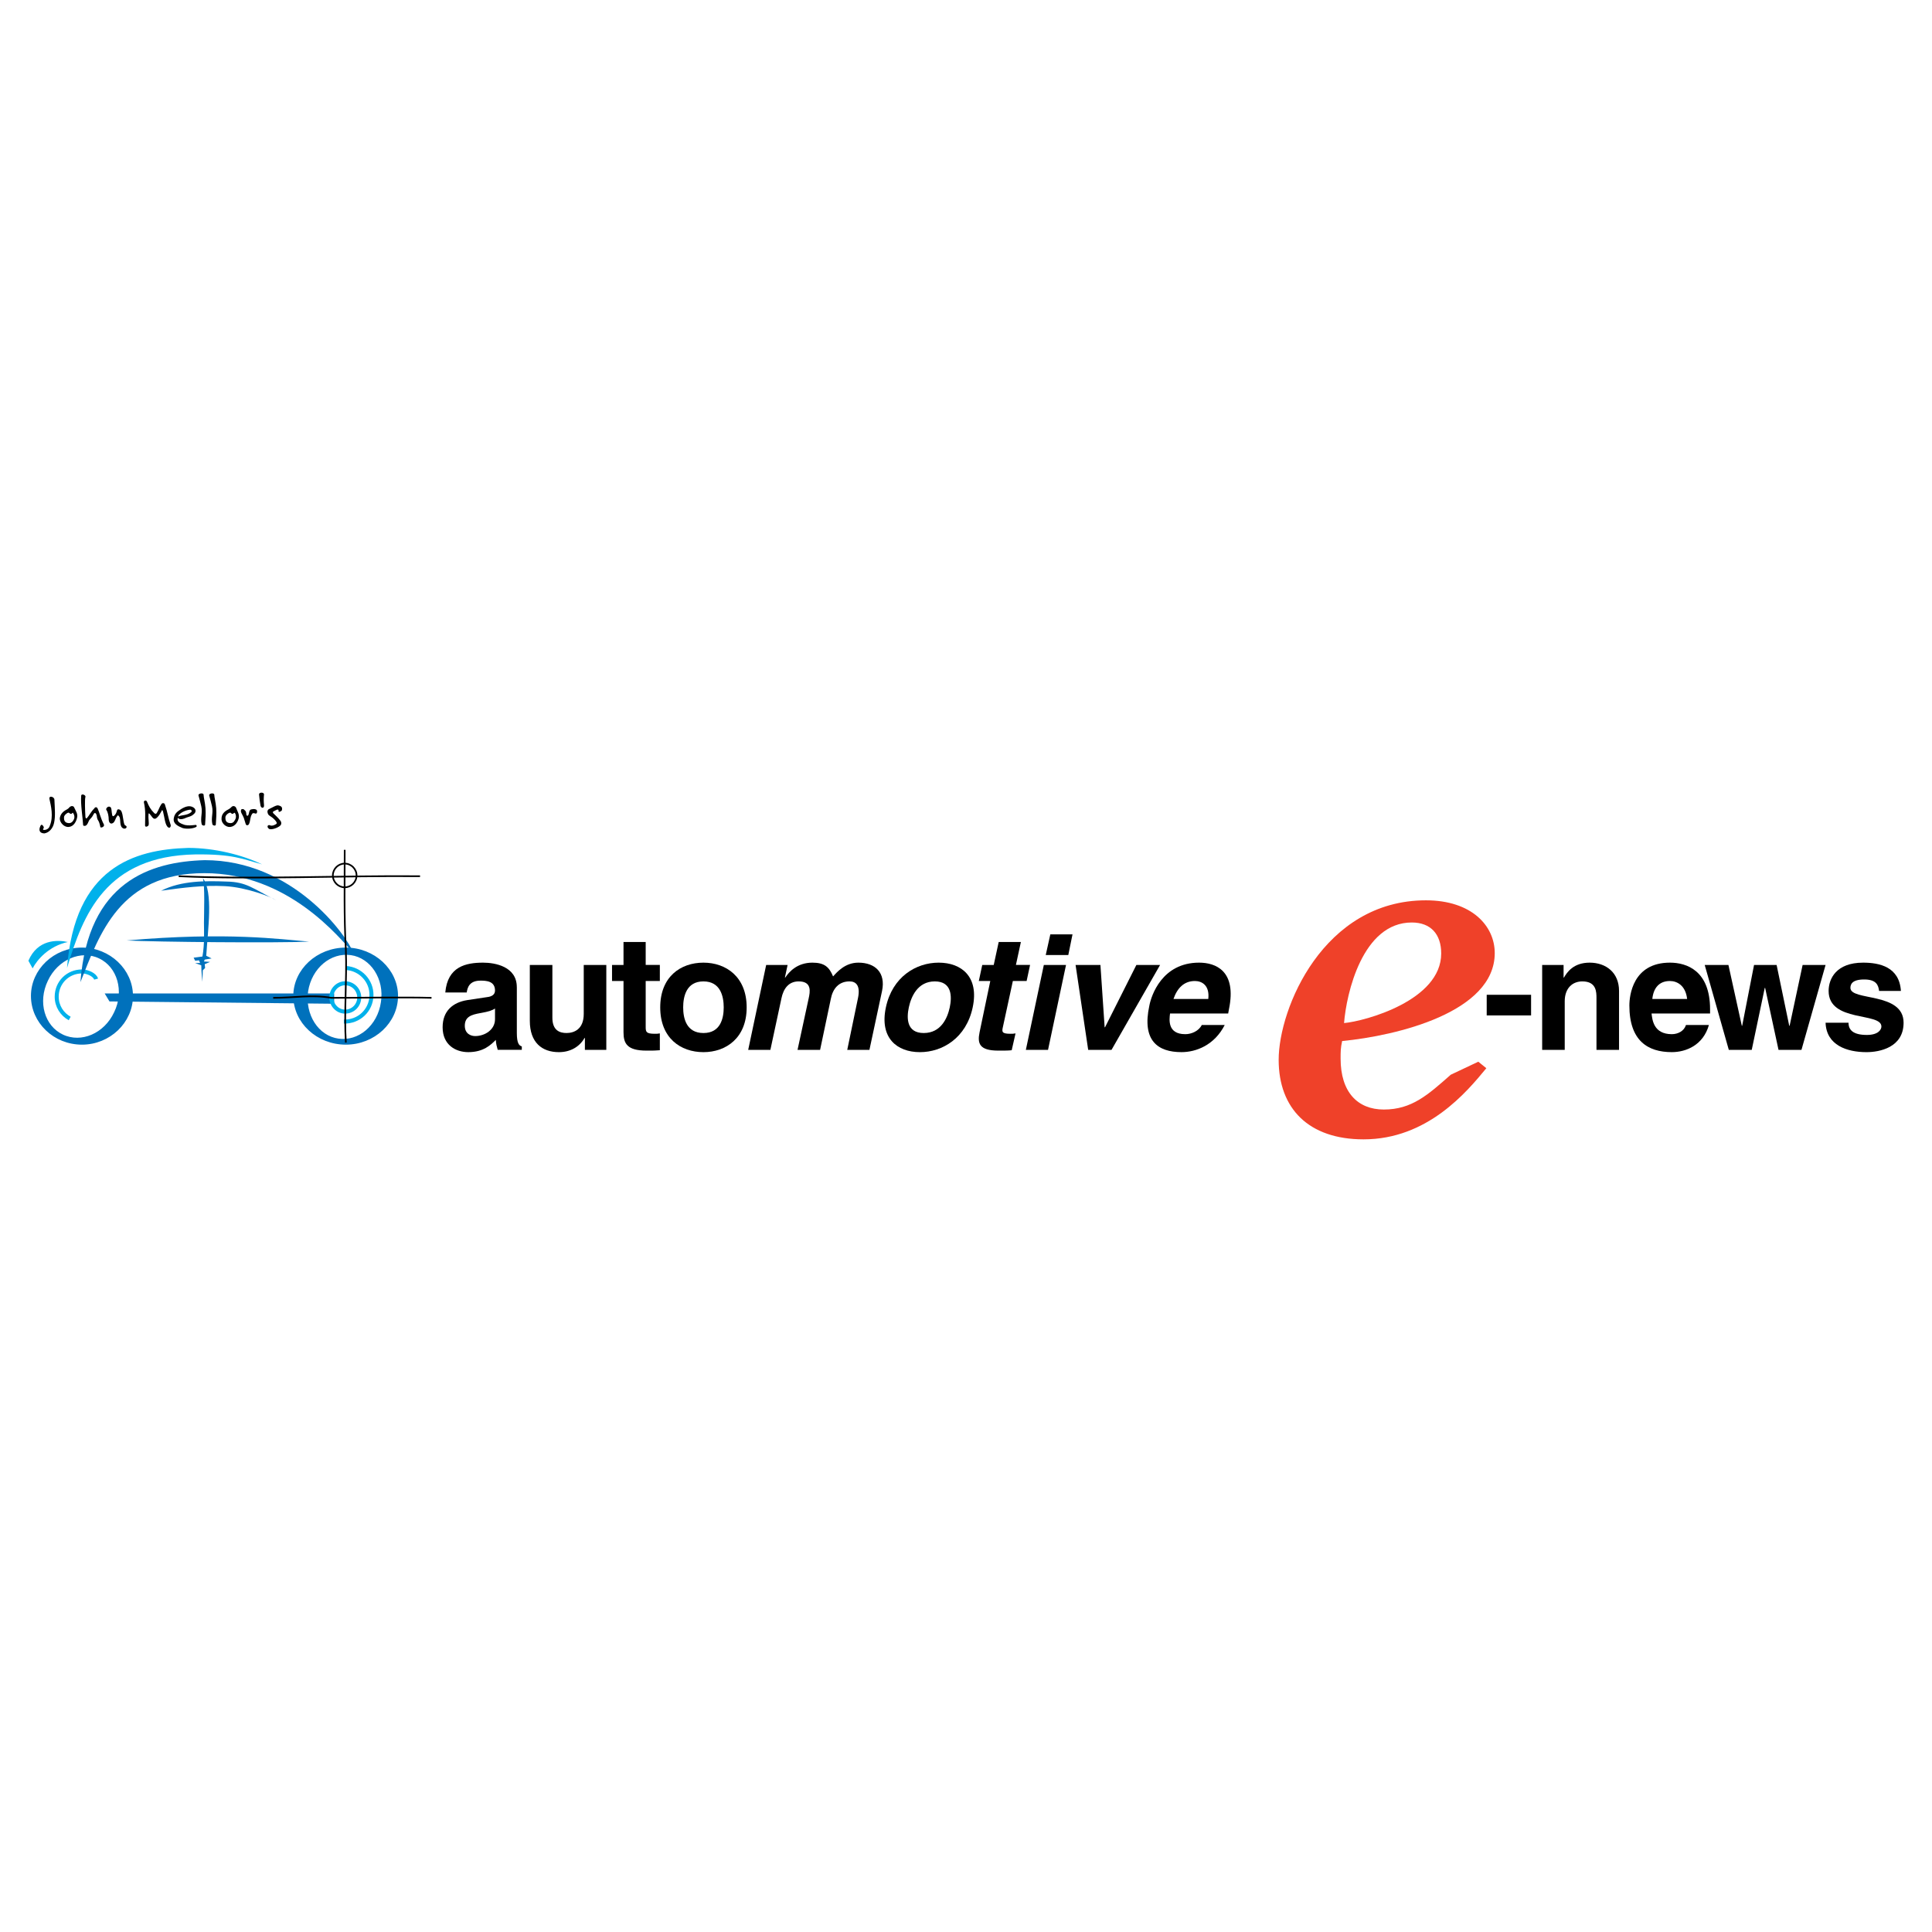 <?xml version="1.0" encoding="utf-8"?>
<!-- Generator: Adobe Illustrator 13.0.0, SVG Export Plug-In . SVG Version: 6.00 Build 14948)  -->
<!DOCTYPE svg PUBLIC "-//W3C//DTD SVG 1.0//EN" "http://www.w3.org/TR/2001/REC-SVG-20010904/DTD/svg10.dtd">
<svg version="1.0" id="Layer_1" xmlns="http://www.w3.org/2000/svg" xmlns:xlink="http://www.w3.org/1999/xlink" x="0px" y="0px"
	 width="192.756px" height="192.756px" viewBox="0 0 192.756 192.756" enable-background="new 0 0 192.756 192.756"
	 xml:space="preserve">
<g>
	<polygon fill-rule="evenodd" clip-rule="evenodd" fill="#FFFFFF" points="0,0 192.756,0 192.756,192.756 0,192.756 0,0 	"/>
	<path fill-rule="evenodd" clip-rule="evenodd" d="M5.429,79.789c0-0.305-0.572-0.458-0.496-0.076
		c0.152,0.687,0.419,1.755,0.038,2.671c-0.077,0.267-0.306,0.42-0.573,0.42c-0.152,0-0.114-0.077-0.038-0.191
		c0.038-0.076-0.038-0.229-0.152-0.305c-0.115-0.114-0.268,0.229-0.268,0.458c0,0.267,0.229,0.381,0.497,0.381
		c0.458-0.076,0.839-0.496,0.954-1.03C5.544,81.43,5.468,80.705,5.429,79.789L5.429,79.789L5.429,79.789z"/>
	<path fill-rule="evenodd" clip-rule="evenodd" d="M7.681,81.621c0.114-0.42-0.114-0.687-0.267-1.031
		c-0.038-0.153-0.267-0.267-0.496-0.038c-0.114,0.153-0.229,0.191-0.419,0.305c-0.306,0.191-0.496,0.458-0.535,0.801
		c0,0.343,0.306,0.763,0.725,0.84C7.223,82.574,7.566,82.116,7.681,81.621L7.681,81.621L7.681,81.621z M7.337,81.811
		c-0.115,0.229-0.305,0.343-0.534,0.305c-0.344-0.038-0.42-0.267-0.42-0.534c0-0.191,0.115-0.305,0.267-0.42
		c0.267-0.19,0.229,0,0.42,0.039c0.152,0,0.152-0.191,0.229-0.076C7.414,81.277,7.49,81.582,7.337,81.811L7.337,81.811L7.337,81.811
		z"/>
	<path fill-rule="evenodd" clip-rule="evenodd" d="M10.352,82.231c-0.305-0.573-0.458-1.259-0.61-1.564
		c-0.076-0.153-0.229-0.191-0.343,0c-0.344,0.343-0.458,0.648-0.725,0.954c-0.077,0.076-0.153,0-0.153-0.153
		c-0.038-0.572-0.076-1.717,0-1.946c0.076-0.19-0.381-0.381-0.419-0.152c-0.077,0.839,0.152,2.213,0.191,2.938
		c0,0.114,0.229,0.114,0.305,0.038c0.229-0.191,0.191-0.42,0.382-0.61c0.191-0.191,0.305-0.381,0.382-0.534
		c0.076-0.153,0.191-0.076,0.229,0c0.115,0.229,0.039,0.343,0.153,0.572c0.153,0.229,0.191,0.381,0.267,0.725
		C10.008,82.65,10.504,82.498,10.352,82.231L10.352,82.231L10.352,82.231z"/>
	<path fill-rule="evenodd" clip-rule="evenodd" d="M12.489,82.345c-0.191-0.076-0.191-1.068-0.382-1.412
		c-0.076-0.153-0.343-0.267-0.419-0.115c-0.077,0.267-0.115,0.382-0.267,0.535c-0.115,0.114-0.191,0.114-0.229-0.039
		c-0.076-0.343-0.039-0.725-0.191-0.801c-0.229-0.153-0.496,0.191-0.382,0.305c0.153,0.229,0.229,0.611,0.229,0.992
		c0,0.114,0.115,0.496,0.42,0.305c0.229-0.152,0.229-0.458,0.42-0.687c0.038-0.115,0.114-0.115,0.229,0.076
		c0.152,0.267-0.039,0.954,0.381,1.145C12.565,82.765,12.794,82.46,12.489,82.345L12.489,82.345L12.489,82.345z"/>
	<path fill-rule="evenodd" clip-rule="evenodd" d="M17.029,82.307c-0.267-0.763-0.305-1.259-0.572-2.022
		c-0.038-0.191-0.267-0.191-0.343-0.076c-0.229,0.343-0.268,0.572-0.458,0.877c-0.077,0.153-0.191,0.115-0.267,0.039
		c-0.382-0.382-0.534-0.688-0.725-1.145c-0.077-0.191-0.343-0.114-0.305,0.076c0.191,0.878,0.115,1.412,0.115,2.29
		c0,0.229,0.267,0.115,0.343,0c0.076-0.229-0.038-0.648,0-1.068c0-0.152,0.038-0.152,0.114-0.076
		c0.115,0.153,0.191,0.229,0.267,0.343c0.191,0.229,0.343,0.153,0.496,0c0.191-0.19,0.267-0.343,0.42-0.61
		c0.076-0.229,0.114-0.038,0.152,0.038c0.153,0.61,0.191,1.183,0.42,1.488C16.953,82.765,17.067,82.421,17.029,82.307L17.029,82.307
		L17.029,82.307z"/>
	<path fill-rule="evenodd" clip-rule="evenodd" d="M19.586,82.498c0.076-0.077,0.038-0.229-0.114-0.191
		c-0.382,0.038-0.649,0.076-1.031,0c-0.343-0.114-0.763-0.267-0.725-0.61c0-0.115,0.077-0.076,0.115-0.039
		c0.038,0.077,0.267,0.115,0.573,0c0.381-0.19,0.648-0.152,0.954-0.458c0.229-0.191,0.191-0.496-0.077-0.649
		c-0.381-0.229-0.801-0.076-1.183,0.153c-0.419,0.267-0.687,0.458-0.763,0.954c-0.076,0.535,0.42,0.763,0.878,0.954
		C18.594,82.727,19.243,82.689,19.586,82.498L19.586,82.498L19.586,82.498z M19.052,81.048c-0.382,0.306-0.916,0.267-1.183,0.382
		c-0.114,0.076-0.114-0.039-0.038-0.115c0.267-0.305,0.763-0.496,1.145-0.534C19.09,80.781,19.204,80.934,19.052,81.048
		L19.052,81.048L19.052,81.048z"/>
	<path fill-rule="evenodd" clip-rule="evenodd" d="M20.501,80.628c-0.038-0.535-0.19-1.107-0.19-1.336s-0.611-0.152-0.496,0.115
		c0.114,0.381,0.19,0.725,0.267,1.03c0.152,0.688-0.114,1.107,0.038,1.794c0.038,0.152,0.343,0.19,0.343,0.038
		C20.501,81.621,20.54,81.277,20.501,80.628L20.501,80.628L20.501,80.628z"/>
	<path fill-rule="evenodd" clip-rule="evenodd" d="M21.57,80.628c-0.038-0.535-0.191-1.107-0.191-1.336s-0.611-0.152-0.496,0.115
		c0.114,0.381,0.19,0.725,0.267,1.03c0.153,0.688-0.114,1.107,0.038,1.794c0.038,0.152,0.344,0.19,0.344,0.038
		C21.57,81.621,21.608,81.277,21.57,80.628L21.57,80.628L21.57,80.628z"/>
	<path fill-rule="evenodd" clip-rule="evenodd" d="M23.821,81.621c0.076-0.42-0.152-0.687-0.267-1.031
		c-0.076-0.153-0.305-0.267-0.496-0.038c-0.152,0.153-0.267,0.191-0.458,0.305c-0.306,0.191-0.496,0.458-0.496,0.801
		c-0.039,0.343,0.267,0.763,0.687,0.84C23.326,82.574,23.707,82.116,23.821,81.621L23.821,81.621L23.821,81.621z M23.44,81.811
		c-0.114,0.229-0.267,0.343-0.534,0.305c-0.344-0.038-0.42-0.267-0.42-0.534c0-0.191,0.115-0.305,0.267-0.42
		c0.305-0.19,0.267,0,0.42,0.039c0.153,0,0.19-0.191,0.267-0.076C23.554,81.277,23.593,81.582,23.44,81.811L23.44,81.811
		L23.44,81.811z"/>
	<path fill-rule="evenodd" clip-rule="evenodd" d="M25.615,80.819c-0.115-0.114-0.305-0.114-0.496-0.076
		c-0.305,0.038-0.229,0.343-0.343,0.572c-0.038,0.115-0.153,0.076-0.191,0c-0.038-0.305,0-0.343-0.267-0.572
		c-0.076-0.038-0.267-0.038-0.267,0.076c-0.076,0.229,0.152,0.458,0.267,0.763c0.076,0.229,0.114,0.343,0.191,0.611
		c0.038,0.19,0.267,0.19,0.343,0c0.153-0.344,0.076-0.649,0.306-0.992c0.076-0.115,0.19-0.076,0.305-0.039
		C25.653,81.239,25.691,80.934,25.615,80.819L25.615,80.819L25.615,80.819z"/>
	<path fill-rule="evenodd" clip-rule="evenodd" d="M26.34,80.323c-0.038-0.419-0.038-0.648,0-1.068c0-0.229-0.496-0.229-0.496,0
		c0.038,0.458,0.076,0.687,0.152,1.145C26.073,80.667,26.378,80.667,26.34,80.323L26.34,80.323L26.34,80.323z"/>
	<path fill-rule="evenodd" clip-rule="evenodd" d="M28.133,80.819c0.038-0.229,0-0.382-0.343-0.458
		c-0.191-0.076-0.649,0.229-0.916,0.344c-0.191,0.076-0.229,0.267-0.153,0.458c0.077,0.268,0.42,0.268,0.802,0.763
		c0.076,0.115,0.152,0.229,0,0.306c-0.191,0.114-0.382,0.19-0.573,0.114c-0.229-0.114-0.381,0.153-0.114,0.344
		c0.229,0.152,0.916-0.115,1.106-0.306c0.153-0.114,0.153-0.343,0.038-0.496c-0.267-0.343-0.42-0.458-0.725-0.763
		c-0.038-0.039-0.038-0.153,0-0.153c0.153-0.076,0.268-0.153,0.382-0.191c0.076-0.038,0.191,0,0.153,0.153
		C27.79,81.086,28.095,80.934,28.133,80.819L28.133,80.819L28.133,80.819z"/>
	<path fill-rule="evenodd" clip-rule="evenodd" fill="#FFFFFF" d="M20.54,86.466c-4.77,0-9.997,2.328-11.829,8.471
		c-3.32,0.19-4.999,2.175-4.999,4.35c0,2.137,0.381,4.541,4.235,4.541c1.946,0,4.502-1.488,4.77-4.312l17.362,0.152
		c0,2.748,1.832,4.428,4.923,4.275c3.472-0.496,3.586-3.588,3.663-4.504s-1.259-4.579-3.586-4.655
		C32.483,91.885,28.438,86.619,20.54,86.466L20.54,86.466z"/>
	
		<path fill-rule="evenodd" clip-rule="evenodd" fill="#0071BC" stroke="#0071BC" stroke-width="0.412" stroke-miterlimit="2.613" d="
		M29.469,99.363c0-2.518,2.251-4.617,5.037-4.617c2.747,0,4.999,2.099,4.999,4.617c0,2.557-2.251,4.656-4.999,4.656
		C31.72,104.02,29.469,101.92,29.469,99.363L29.469,99.363z M33.742,103.828c2.099,0.305,4.121-1.373,4.465-3.816
		c0.381-2.404-1.069-4.617-3.167-4.922c-2.137-0.305-4.121,1.374-4.502,3.777C30.193,101.309,31.605,103.523,33.742,103.828
		L33.742,103.828z"/>
	
		<path fill-rule="evenodd" clip-rule="evenodd" fill="#0071BC" stroke="#0071BC" stroke-width="0.412" stroke-miterlimit="2.613" d="
		M3.293,99.363c0-2.518,2.175-4.617,4.884-4.617c2.671,0,4.884,2.099,4.884,4.617c0,2.557-2.213,4.656-4.884,4.656
		C5.468,104.02,3.293,101.92,3.293,99.363L3.293,99.363z M6.192,103.408c1.946,0.916,4.35-0.115,5.38-2.328
		c1.068-2.174,0.344-4.731-1.603-5.647c-1.908-0.916-4.35,0.115-5.38,2.329C3.521,99.975,4.247,102.492,6.192,103.408L6.192,103.408
		z"/>
	<path fill="none" stroke="#00B1EB" stroke-width="0.399" stroke-miterlimit="2.613" d="M9.588,97.686
		c-0.114-0.421-0.839-0.764-1.412-0.764c-1.412,0-2.519,1.106-2.519,2.518c0,0.955,0.534,1.756,1.297,2.176"/>
	<path fill-rule="evenodd" clip-rule="evenodd" fill="#0071BC" d="M35.269,95.09c-0.725-1.87-6.105-9.272-14.843-9.272
		C15.007,85.97,8.787,87.955,8.024,97.99c1.908-4.808,3.93-10.875,12.363-10.875C28.782,87.115,33.857,93.563,35.269,95.09
		L35.269,95.09z"/>
	<path fill-rule="evenodd" clip-rule="evenodd" fill="#00B1EB" d="M26.149,86.237c-1.984-0.954-4.77-1.641-7.365-1.641
		C13.328,84.75,7.452,86.581,6.688,96.578c1.603-5.342,3.854-11.18,12.821-11.333C23.287,85.207,24.165,85.703,26.149,86.237
		L26.149,86.237z"/>
	<path fill="none" stroke="#00B1EB" stroke-width="0.399" stroke-miterlimit="2.613" d="M34.314,101.92
		c1.488,0.039,2.709-1.105,2.748-2.594c0.038-1.451-1.106-2.672-2.556-2.748"/>
	
		<polygon fill-rule="evenodd" clip-rule="evenodd" fill="#0071BC" stroke="#0071BC" stroke-width="0.412" stroke-miterlimit="2.613" points="
		11.039,99.707 10.81,99.326 33.132,99.326 33.132,99.936 11.039,99.707 	"/>
	<path fill-rule="evenodd" clip-rule="evenodd" fill="#0071BC" d="M30.842,93.945c-2.862-0.229-8.127-0.992-18.201-0.115
		C15.579,93.983,27.675,94.098,30.842,93.945L30.842,93.945z"/>
	<path fill-rule="evenodd" clip-rule="evenodd" fill="#0071BC" d="M20.234,87.611c0.229,0.648,0.115,3.701,0.115,4.464
		c0,0.764,0.076,2.099-0.153,3.358l-0.877,0.115l0.153,0.305l0.381-0.038l0.115,0.267h-0.496l0.61,0.229
		c0,0.687,0.114,1.64,0.114,1.64l0.038-1.144l0.229-0.229l-0.038-0.382l0.534-0.229l-0.61-0.039l0.076-0.19l0.687-0.115
		l-0.534-0.267C20.73,92.8,21.303,88.984,20.234,87.611L20.234,87.611z"/>
	<path fill-rule="evenodd" clip-rule="evenodd" fill="#0071BC" d="M27.561,89.824c-2.366-1.183-2.938-1.832-4.96-1.87
		c-2.022-0.076-4.503-0.115-6.525,0.916c2.175-0.305,4.236-0.572,6.373-0.458C24.584,88.527,27.064,89.481,27.561,89.824
		L27.561,89.824z"/>
	<path fill="none" stroke="#00B1EB" stroke-width="0.399" stroke-miterlimit="2.613" d="M34.429,100.928
		c0.801,0,1.412-0.648,1.412-1.412c0-0.762-0.61-1.412-1.412-1.412c-0.763,0-1.374,0.65-1.374,1.412
		C33.056,100.279,33.666,100.928,34.429,100.928L34.429,100.928z"/>
	<path fill-rule="evenodd" clip-rule="evenodd" fill="#00B1EB" d="M6.765,93.983c-1.068-0.229-3.015-0.267-3.931,1.87l0.42,0.763
		C3.712,95.739,4.857,94.403,6.765,93.983L6.765,93.983z"/>
	<path fill="none" stroke="#000000" stroke-width="0.166" stroke-miterlimit="2.613" d="M34.391,88.527
		c0.648,0,1.183-0.534,1.183-1.183c0-0.648-0.534-1.183-1.183-1.183c-0.649,0-1.183,0.534-1.183,1.183
		C33.208,87.993,33.742,88.527,34.391,88.527L34.391,88.527z M41.908,87.42c-7.67-0.076-16.408,0.344-24.078,0 M34.391,84.787
		c0,3.282-0.077,6.602,0.115,9.959c0.114,3.052-0.191,6.296,0,9.273 M43.053,99.555c-2.557-0.076-7.25,0-9.997,0
		c-1.946-0.344-3.74,0-5.8,0"/>
	<path fill-rule="evenodd" clip-rule="evenodd" d="M51.562,98.486c0-2.061-2.175-2.442-3.358-2.442
		c-1.717,0-3.549,0.381-3.777,2.976h2.137c0.076-0.496,0.267-1.182,1.374-1.182c0.572,0,1.45,0.037,1.45,0.992
		c0,0.457-0.419,0.609-0.763,0.648l-2.022,0.305c-1.412,0.229-2.442,1.068-2.442,2.709c0,1.756,1.297,2.48,2.557,2.48
		c1.526,0,2.251-0.725,2.748-1.221c0.038,0.457,0.076,0.572,0.191,0.992h2.404V104.4c-0.268-0.076-0.496-0.305-0.496-1.336V98.486
		L51.562,98.486z M49.387,101.691c0,1.029-0.992,1.678-1.984,1.678c-0.42,0-1.03-0.229-1.03-1.029c0-0.916,0.687-1.107,1.526-1.26
		c0.916-0.152,1.259-0.305,1.488-0.457V101.691L49.387,101.691z"/>
	<path fill-rule="evenodd" clip-rule="evenodd" d="M60.491,96.273H58.24v4.883c0,1.527-0.954,1.908-1.717,1.908
		c-0.648,0-1.412-0.229-1.412-1.525v-5.266h-2.251v5.571c0,2.176,1.221,3.129,2.9,3.129c1.145,0,2.061-0.535,2.557-1.412h0.038
		v1.184h2.137V96.273L60.491,96.273z"/>
	<path fill-rule="evenodd" clip-rule="evenodd" d="M64.421,93.983h-2.213v2.29h-1.145v1.602h1.145v5.113
		c0,1.107,0.343,1.832,2.29,1.832h0.267c0.343,0,0.687,0,1.068-0.039v-1.678c-0.191,0.037-0.344,0.037-0.496,0.037
		c-0.877,0-0.916-0.189-0.916-0.686v-4.58h1.412v-1.602h-1.412V93.983L64.421,93.983z"/>
	<path fill-rule="evenodd" clip-rule="evenodd" d="M74.495,100.508c0-3.053-2.061-4.464-4.312-4.464
		c-2.289,0-4.312,1.411-4.312,4.464s2.022,4.465,4.312,4.465C72.434,104.973,74.495,103.561,74.495,100.508L74.495,100.508
		L74.495,100.508z M72.205,100.508c0,1.068-0.305,2.557-2.022,2.557s-2.022-1.488-2.022-2.557s0.305-2.594,2.022-2.594
		S72.205,99.439,72.205,100.508L72.205,100.508L72.205,100.508z"/>
	<path fill-rule="evenodd" clip-rule="evenodd" d="M88.002,98.867c0.381-1.832-0.687-2.823-2.366-2.823
		c-1.335,0-2.137,0.954-2.519,1.374c-0.381-0.916-0.839-1.374-2.061-1.374c-1.526,0-2.328,0.916-2.709,1.487H78.31l0.268-1.258
		h-2.137l-1.793,8.471h2.213l1.106-5.152c0.191-0.916,0.687-1.678,1.717-1.678c1.335,0,1.145,1.029,0.992,1.717l-1.106,5.113h2.251
		l1.068-5.076c0.191-0.992,0.763-1.754,1.87-1.754c0.648,0,1.106,0.42,0.839,1.678l-1.068,5.152h2.213L88.002,98.867L88.002,98.867z
		"/>
	<path fill-rule="evenodd" clip-rule="evenodd" d="M97.046,100.508c0.648-3.053-1.106-4.464-3.396-4.464
		c-2.251,0-4.617,1.411-5.266,4.464c-0.648,3.053,1.107,4.465,3.396,4.465C94.031,104.973,96.397,103.561,97.046,100.508
		L97.046,100.508L97.046,100.508z M94.756,100.508c-0.229,1.068-0.877,2.557-2.595,2.557s-1.717-1.488-1.488-2.557
		c0.229-1.068,0.877-2.594,2.594-2.594S94.985,99.439,94.756,100.508L94.756,100.508L94.756,100.508z"/>
	<path fill-rule="evenodd" clip-rule="evenodd" d="M101.854,93.983h-2.213l-0.496,2.29H98l-0.344,1.602h1.145l-1.068,5.113
		c-0.229,1.107-0.039,1.832,1.87,1.832h0.305c0.344,0,0.688,0,1.03-0.039l0.382-1.678c-0.19,0.037-0.343,0.037-0.496,0.037
		c-0.878,0-0.878-0.189-0.763-0.686l0.992-4.58h1.373l0.344-1.602h-1.412L101.854,93.983L101.854,93.983z"/>
	<path fill-rule="evenodd" clip-rule="evenodd" d="M104.144,96.273l-1.794,8.471h2.213l1.794-8.471H104.144L104.144,96.273z
		 M107.005,93.22h-2.213l-0.458,2.061h2.251L107.005,93.22L107.005,93.22z"/>
	<polygon fill-rule="evenodd" clip-rule="evenodd" points="115.743,96.273 113.377,96.273 110.248,102.492 110.21,102.492 
		109.79,96.273 107.311,96.273 108.569,104.744 110.897,104.744 115.743,96.273 	"/>
	<path fill-rule="evenodd" clip-rule="evenodd" d="M119.902,102.264c-0.306,0.609-1.03,0.916-1.642,0.916
		c-1.793,0-1.602-1.451-1.525-2.061h5.8l0.076-0.42c0.802-3.854-1.336-4.655-2.977-4.655c-3.701,0-4.77,3.282-4.96,4.274
		c-0.764,3.51,0.839,4.654,3.205,4.654c1.45,0,3.281-0.688,4.312-2.709H119.902L119.902,102.264z M117.078,99.668
		c0.382-1.105,1.068-1.793,2.138-1.793c0.687,0,1.487,0.42,1.335,1.793H117.078L117.078,99.668z"/>
	<polygon fill-rule="evenodd" clip-rule="evenodd" points="152.756,99.25 148.329,99.25 148.329,101.309 152.756,101.309 
		152.756,99.25 	"/>
	<path fill-rule="evenodd" clip-rule="evenodd" d="M161.532,98.867c0-1.832-1.298-2.823-2.938-2.823
		c-1.603,0-2.251,0.954-2.557,1.487h-0.038v-1.258h-2.137v8.471h2.251v-4.846c0-1.299,0.764-1.984,1.756-1.984
		c1.412,0,1.412,1.068,1.412,1.678v5.152h2.251V98.867L161.532,98.867z"/>
	<path fill-rule="evenodd" clip-rule="evenodd" d="M168.21,102.264c-0.191,0.609-0.802,0.916-1.412,0.916
		c-1.832,0-1.946-1.451-2.022-2.061h5.838v-0.42c0-3.854-2.327-4.655-4.006-4.655c-3.702,0-4.045,3.282-4.045,4.274
		c0,3.51,1.831,4.654,4.235,4.654c1.412,0,3.129-0.688,3.701-2.709H168.21L168.21,102.264z M164.852,99.668
		c0.114-1.105,0.688-1.793,1.756-1.793c0.687,0,1.564,0.42,1.717,1.793H164.852L164.852,99.668z"/>
	<polygon fill-rule="evenodd" clip-rule="evenodd" points="182.138,96.273 179.848,96.273 178.551,102.34 178.512,102.34 
		177.253,96.273 175.002,96.273 173.818,102.34 173.781,102.34 172.445,96.273 170.079,96.273 172.483,104.744 174.772,104.744 
		176.07,98.562 176.108,98.562 177.443,104.744 179.733,104.744 182.138,96.273 	"/>
	<path fill-rule="evenodd" clip-rule="evenodd" d="M189.654,98.867c-0.152-2.404-2.137-2.823-3.777-2.823
		c-2.672,0-3.435,1.603-3.435,2.823c0,3.168,5.266,2.1,5.266,3.549c0,0.305-0.305,0.84-1.45,0.84c-1.373,0-1.831-0.496-1.831-1.221
		h-2.289c0.076,2.25,2.136,2.938,4.082,2.938c1.298,0,3.701-0.457,3.701-2.938c0-3.092-5.304-2.137-5.304-3.473
		c0-0.344,0.152-0.84,1.374-0.84c1.221,0,1.412,0.572,1.488,1.145H189.654L189.654,98.867z"/>
	<path fill-rule="evenodd" clip-rule="evenodd" fill="#EF4129" d="M147.49,105.926l-2.747,1.299
		c-2.29,2.021-3.893,3.473-6.678,3.473c-2.633,0-4.312-1.756-4.312-5.076c0-0.688,0-1.068,0.153-1.756
		c5.456-0.533,15.225-2.861,15.225-8.775c0-2.709-2.289-5.266-6.868-5.266c-10.227,0-14.69,10.799-14.69,15.912
		c0,4.846,2.976,7.936,8.471,7.936c6.372,0,10.302-4.73,12.248-7.098L147.49,105.926L147.49,105.926z M140.851,92.037
		c1.908,0,2.938,1.183,2.938,3.091c0,4.694-7.594,6.755-9.692,6.944C134.326,99.135,135.929,92.037,140.851,92.037L140.851,92.037
		L140.851,92.037z"/>
</g>
</svg>
